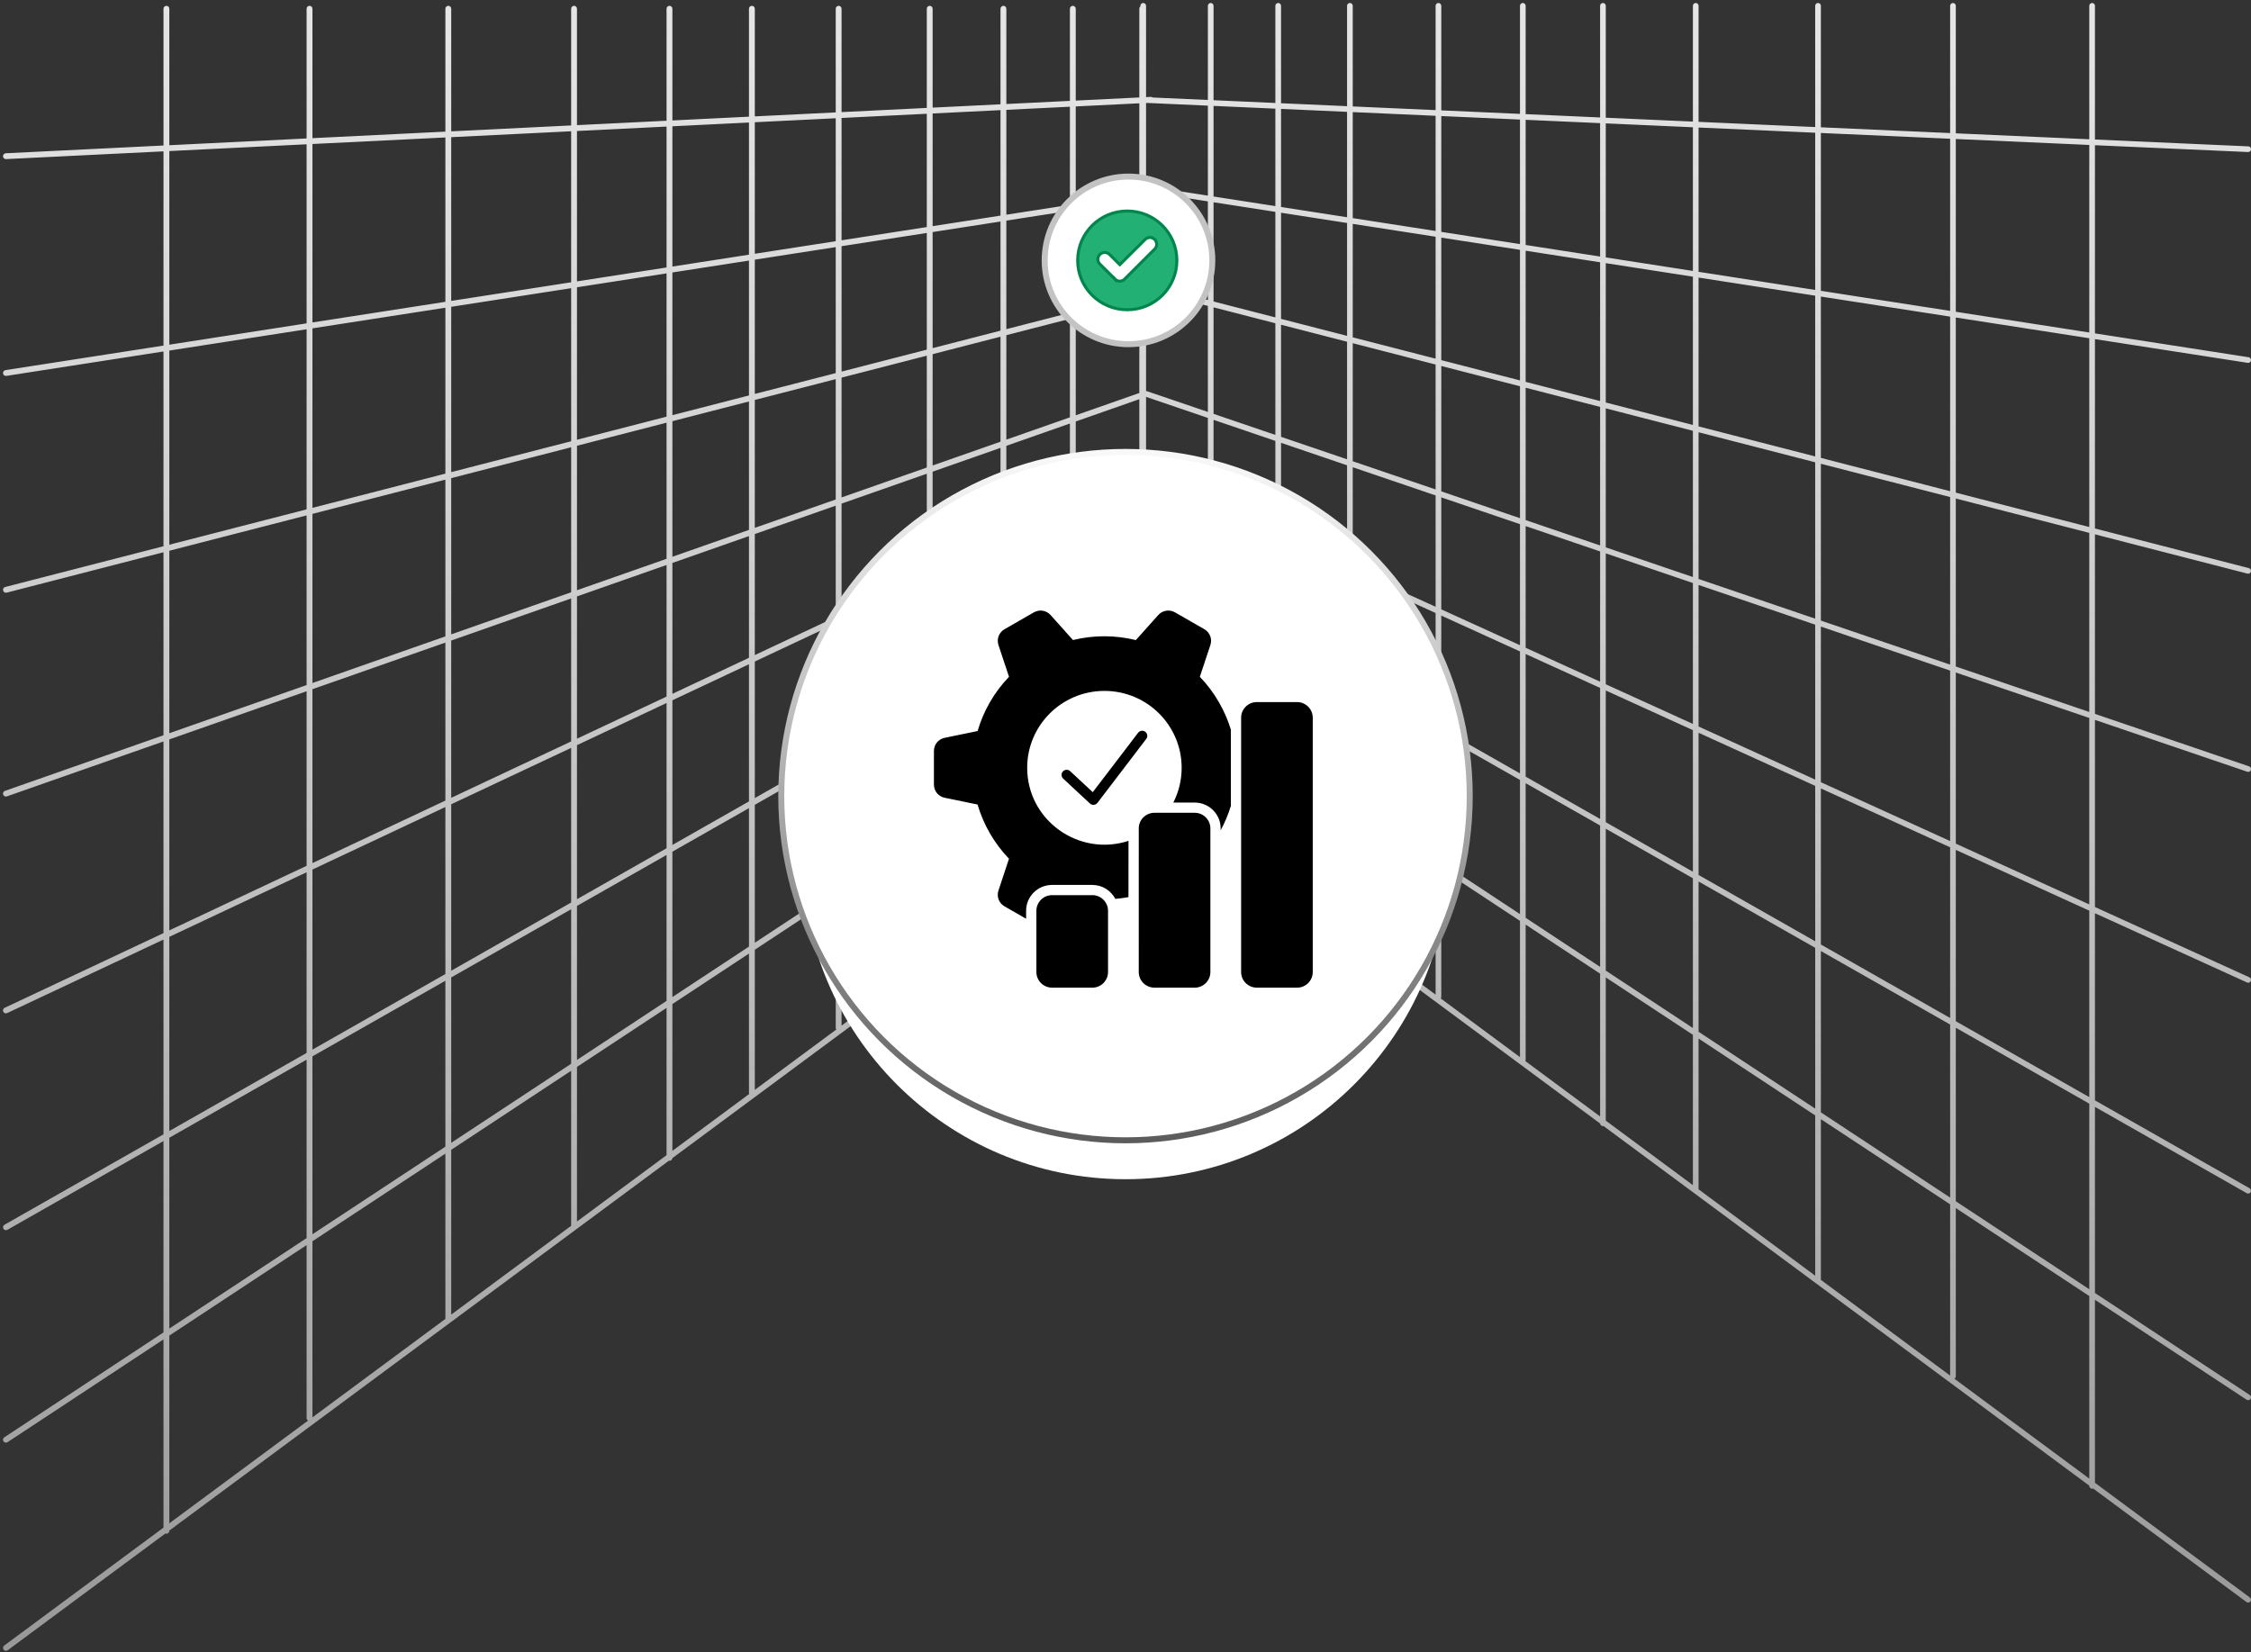 <svg xmlns="http://www.w3.org/2000/svg" width="376" height="276" viewBox="0 0 376 276" fill="none"><rect x="0" y="0" width="376" height="276" fill="#333333" stroke="none"/><path fill-rule="evenodd" clip-rule="evenodd" d="M349.46 0.5C349.722 0.5 349.934 0.712 349.934 0.974V23.309L375.556 24.452C375.817 24.465 376.018 24.687 376.005 24.949C375.993 25.21 375.77 25.411 375.509 25.398L349.934 24.258V55.694L375.602 59.68C375.86 59.72 376.037 59.962 375.997 60.221C375.957 60.48 375.715 60.657 375.456 60.617L349.934 56.653V88.289L375.647 94.912C375.901 94.977 376.053 95.236 375.988 95.489C375.923 95.742 375.664 95.895 375.411 95.829L349.934 89.267V119.263L375.69 128.032C375.937 128.119 376.066 128.39 375.979 128.636C375.892 128.883 375.622 129.013 375.375 128.926L349.934 120.264V151.524L375.727 163.27C375.966 163.378 376.072 163.658 375.964 163.897C375.857 164.135 375.576 164.241 375.338 164.134L349.934 152.565V183.825L375.761 198.512C375.988 198.642 376.068 198.931 375.938 199.159C375.809 199.386 375.52 199.466 375.292 199.336L349.934 184.915V216.006L375.79 233.047C376.008 233.191 376.069 233.485 375.925 233.704C375.781 233.922 375.487 233.982 375.268 233.838L349.934 217.141V247.717L375.808 266.876C376.019 267.031 376.063 267.328 375.907 267.538C375.751 267.749 375.455 267.793 375.244 267.637L349.637 248.676C349.582 248.698 349.523 248.71 349.46 248.71C349.199 248.71 348.987 248.498 348.987 248.236V248.194L267.85 188.116C267.842 188.118 267.833 188.12 267.824 188.121C267.813 188.123 267.803 188.124 267.792 188.125C267.778 188.126 267.764 188.127 267.749 188.127C267.501 188.127 267.297 187.935 267.277 187.692L191.283 131.422V134.757C191.283 134.844 191.26 134.926 191.22 134.997C191.196 135.04 191.164 135.08 191.126 135.115C191.111 135.129 191.096 135.142 191.079 135.154L112.313 193.477C112.292 193.727 112.083 193.923 111.827 193.923C111.792 193.923 111.758 193.92 111.724 193.912L28.283 255.697V255.737C28.283 256.007 28.065 256.225 27.796 256.225C27.733 256.225 27.672 256.213 27.617 256.191L1.284 275.689C1.068 275.849 0.763 275.803 0.603 275.587C0.443 275.371 0.488 275.066 0.704 274.906L27.309 255.206V223.762L1.259 240.931C1.034 241.079 0.732 241.017 0.584 240.793C0.436 240.568 0.498 240.266 0.722 240.118L27.309 222.595V190.622L1.235 205.45C1.001 205.583 0.704 205.502 0.571 205.268C0.438 205.034 0.519 204.736 0.753 204.603L27.309 189.501V156.964L1.188 169.249C0.942 169.359 0.654 169.25 0.543 169.005C0.433 168.76 0.542 168.471 0.787 168.36L27.309 155.888V123.866L1.149 133.043C0.895 133.132 0.617 132.999 0.528 132.745C0.438 132.491 0.572 132.213 0.825 132.124L27.309 122.833V92.259L1.112 99.007C0.851 99.074 0.586 98.917 0.519 98.657C0.452 98.396 0.608 98.13 0.869 98.063L27.309 91.253V58.719L1.065 62.795C0.799 62.836 0.55 62.654 0.509 62.388C0.468 62.122 0.65 61.873 0.916 61.832L27.309 57.733V25.284L1.015 26.578C0.746 26.591 0.517 26.384 0.504 26.116C0.491 25.847 0.698 25.618 0.967 25.605L27.309 24.308V1.461C27.309 1.192 27.527 0.974 27.796 0.974C28.065 0.974 28.283 1.192 28.283 1.461V24.26L51.215 23.131V1.461C51.215 1.192 51.433 0.974 51.702 0.974C51.971 0.974 52.19 1.192 52.19 1.461V23.083L74.395 21.989V1.461C74.395 1.192 74.613 0.974 74.882 0.974C75.151 0.974 75.369 1.192 75.369 1.461V21.941L95.403 20.955V1.461C95.403 1.192 95.621 0.974 95.89 0.974C96.159 0.974 96.377 1.192 96.377 1.461V20.907L111.34 20.17V1.461C111.34 1.192 111.558 0.974 111.827 0.974C112.096 0.974 112.315 1.192 112.315 1.461V20.122L125.106 19.492V1.461C125.106 1.192 125.324 0.974 125.593 0.974C125.862 0.974 126.081 1.192 126.081 1.461V19.444L139.598 18.778V1.461C139.598 1.192 139.816 0.974 140.085 0.974C140.354 0.974 140.572 1.192 140.572 1.461V18.73L154.809 18.029V1.461C154.809 1.192 155.027 0.974 155.296 0.974C155.565 0.974 155.783 1.192 155.783 1.461V17.981L167.121 17.423V1.461C167.121 1.192 167.34 0.974 167.609 0.974C167.878 0.974 168.096 1.192 168.096 1.461V17.375L178.715 16.852V1.461C178.715 1.192 178.933 0.974 179.202 0.974C179.471 0.974 179.69 1.192 179.69 1.461V16.804L190.309 16.281V1.461C190.309 1.309 190.378 1.174 190.487 1.085V0.974C190.487 0.712 190.699 0.5 190.96 0.5C191.222 0.5 191.434 0.712 191.434 0.974V16.226L192.217 16.187C192.339 16.181 192.452 16.22 192.541 16.289L201.76 16.701V0.974C201.76 0.712 201.972 0.5 202.234 0.5C202.495 0.5 202.708 0.712 202.708 0.974V16.743L213.033 17.203V0.974C213.033 0.712 213.246 0.5 213.507 0.5C213.769 0.5 213.981 0.712 213.981 0.974V17.246L225.01 17.738V0.974C225.01 0.712 225.222 0.5 225.484 0.5C225.745 0.5 225.958 0.712 225.958 0.974V17.78L239.799 18.397V0.974C239.799 0.712 240.011 0.5 240.273 0.5C240.535 0.5 240.747 0.712 240.747 0.974V18.439L253.893 19.026V0.974C253.893 0.712 254.105 0.5 254.367 0.5C254.628 0.5 254.84 0.712 254.84 0.974V19.068L267.276 19.623V0.974C267.276 0.712 267.488 0.5 267.749 0.5C268.011 0.5 268.223 0.712 268.223 0.974V19.665L282.776 20.314V0.974C282.776 0.712 282.988 0.5 283.249 0.5C283.511 0.5 283.723 0.712 283.723 0.974V20.356L303.205 21.225V0.974C303.205 0.712 303.417 0.5 303.679 0.5C303.941 0.5 304.153 0.712 304.153 0.974V21.267L325.744 22.23V0.974C325.744 0.712 325.956 0.5 326.218 0.5C326.48 0.5 326.692 0.712 326.692 0.974V22.273L348.987 23.267V0.974C348.987 0.712 349.199 0.5 349.46 0.5ZM191.434 17.202L191.574 17.195L201.76 17.649V32.682L191.434 31.078V17.202ZM191.434 49.985L192.363 49.745C192.623 49.678 192.78 49.413 192.713 49.152C192.646 48.892 192.38 48.735 192.12 48.802L191.434 48.978V48.442L201.76 51.101V68.817L191.61 65.361C191.552 65.341 191.492 65.332 191.434 65.334V49.985ZM191.434 115.588L192.509 114.88C192.734 114.732 192.796 114.429 192.648 114.205C192.5 113.98 192.198 113.918 191.973 114.066L191.434 114.421V112.675L201.76 119.481V138L191.434 130.354V115.588ZM191.434 33.23L192.316 33.093C192.582 33.052 192.764 32.803 192.723 32.537C192.701 32.395 192.62 32.277 192.509 32.204L201.76 33.641V50.123L191.434 47.463V33.23ZM192.099 32.141L191.434 32.244V32.037L192.099 32.141ZM190.309 30.904V17.257L179.69 17.78V34.068L190.309 32.419V31.863L189.481 31.734C189.223 31.694 189.046 31.452 189.086 31.193C189.126 30.935 189.368 30.758 189.627 30.798L190.309 30.904ZM190.309 47.173V33.405L179.69 35.054V52.004L190.309 49.268V48.152L189.436 47.927C189.183 47.862 189.03 47.603 189.095 47.35C189.161 47.096 189.419 46.944 189.672 47.009L190.309 47.173ZM190.309 110.798V97.924L179.69 103.963V122.162L190.309 115.163V111.933L189.293 111.264C189.075 111.12 189.015 110.826 189.159 110.608C189.303 110.389 189.596 110.329 189.815 110.473L190.309 110.798ZM201.76 118.346L191.434 111.54V94.776L201.76 100.648V118.346ZM201.76 99.558L191.434 93.686V80.385L201.76 85.087V99.558ZM191.647 79.44C191.578 79.409 191.505 79.396 191.434 79.399V66.302L201.76 69.818V84.046L191.647 79.44ZM202.708 17.691V32.829L213.033 34.433V18.152L202.708 17.691ZM202.708 33.788V50.367L213.033 53.026V35.392L202.708 33.788ZM202.708 51.345V69.139L213.033 72.655V54.005L202.708 51.345ZM202.708 70.14V84.477L213.033 89.18V73.656L202.708 70.14ZM202.708 85.519V100.097L213.033 105.969V90.221L202.708 85.519ZM202.708 101.187V118.97L213.033 125.776V107.059L202.708 101.187ZM202.708 120.105V138.342C202.708 138.45 202.671 138.55 202.61 138.63L225.01 155.216V134.804L213.981 127.535V146.091C213.981 146.352 213.769 146.564 213.507 146.564C213.246 146.564 213.033 146.352 213.033 146.091V126.911L202.708 120.105ZM225.01 133.67L213.981 126.4V107.598L225.01 113.87V133.67ZM225.01 112.78L213.981 106.508V90.652L225.01 95.675V112.78ZM225.01 94.634L213.981 89.611V73.978L225.01 77.733V94.634ZM225.01 76.732L213.981 72.977V54.249L225.01 57.09V76.732ZM225.01 56.111L213.981 53.27V35.539L225.01 37.252V56.111ZM225.01 36.293L213.981 34.58V18.194L225.01 18.686V36.293ZM225.958 18.728V36.44L239.799 38.59V19.346L225.958 18.728ZM225.958 37.399V56.355L239.799 59.921V39.548L225.958 37.399ZM225.958 57.334V77.055L239.799 81.767V60.899L225.958 57.334ZM225.958 78.056V95.065L239.799 101.369V82.768L225.958 78.056ZM225.958 96.106V113.319L239.799 121.191V102.41L225.958 96.106ZM225.958 114.409V134.294L239.799 143.417V122.281L225.958 114.409ZM225.958 135.429V155.917L239.799 166.166V144.552L225.958 135.429ZM253.893 176.602L240.655 166.8C240.713 166.722 240.747 166.625 240.747 166.52V145.176L253.893 153.841V176.602ZM253.893 152.706L240.747 144.041V122.82L253.893 130.296V152.706ZM253.893 129.206L240.747 121.73V102.841L253.893 108.828V129.206ZM253.893 107.787L240.747 101.8V83.091L253.893 87.567V107.787ZM253.893 86.566L240.747 82.09V61.143L253.893 64.529V86.566ZM253.893 63.551L240.747 60.165V39.696L253.893 41.737V63.551ZM253.893 40.778L240.747 38.737V19.388L253.893 19.974V40.778ZM254.84 20.017V40.925L267.276 42.857V20.571L254.84 20.017ZM254.84 41.885V63.795L267.276 66.998V43.816L254.84 41.885ZM254.84 64.773V86.888L267.276 91.122V67.977L254.84 64.773ZM254.84 87.889V108.218L267.276 113.881V92.123L254.84 87.889ZM254.84 109.26V129.745L267.276 136.817V114.923L254.84 109.26ZM254.84 130.835V153.331L267.276 161.526V137.907L254.84 130.835ZM254.84 154.465V177.086C254.84 177.153 254.826 177.217 254.801 177.275L267.276 186.512V162.661L254.84 154.465ZM282.776 197.989L268.223 187.213V163.286L282.776 172.877V197.989ZM282.776 171.742L268.223 162.151V138.446L282.776 146.722V171.742ZM282.776 145.632L268.223 137.356V115.354L282.776 121.981V145.632ZM282.776 120.94L268.223 114.313V92.445L282.776 97.4V120.94ZM282.776 96.399L268.223 91.444V68.221L282.776 71.969V96.399ZM282.776 70.99L268.223 67.242V43.963L282.776 46.223V70.99ZM282.776 45.264L268.223 43.004V20.613L282.776 21.262V45.264ZM283.723 21.305V45.411L303.205 48.437V22.174L283.723 21.305ZM283.723 46.37V71.234L303.205 76.252V49.396L283.723 46.37ZM283.723 72.213V96.722L303.205 103.354V77.231L283.723 72.213ZM283.723 97.722V121.372L303.205 130.244V104.355L283.723 97.722ZM283.723 122.413V146.171L303.205 157.25V131.285L283.723 122.413ZM283.723 147.261V172.367L303.205 185.207V158.34L283.723 147.261ZM283.723 173.502V198.69L303.205 213.116V186.342L283.723 173.502ZM325.744 229.805L304.144 213.811C304.146 213.799 304.148 213.787 304.15 213.775C304.152 213.756 304.153 213.737 304.153 213.718V186.967L325.744 201.198V229.805ZM325.744 200.063L304.153 185.832V158.879L325.744 171.158V200.063ZM325.744 170.068L304.153 157.789V131.717L325.744 141.549V170.068ZM325.744 140.508L304.153 130.675V104.678L325.744 112.029V140.508ZM325.744 111.028L304.153 103.677V77.475L325.744 83.037V111.028ZM325.744 82.058L304.153 76.497V49.543L325.744 52.896V82.058ZM325.744 51.937L304.153 48.584V22.216L325.744 23.179V51.937ZM326.692 23.221V52.084L348.987 55.547V24.216L326.692 23.221ZM326.692 53.043V82.302L348.987 88.045V56.506L326.692 53.043ZM326.692 83.281V111.35L348.987 118.941V89.023L326.692 83.281ZM326.692 112.351V140.94L348.987 151.092V119.942L326.692 112.351ZM326.692 141.981V170.607L348.987 183.286V152.134L326.692 141.981ZM326.692 171.697V200.687L348.987 215.381V184.376L326.692 171.697ZM326.692 201.822V229.92C326.692 230.096 326.596 230.249 326.454 230.331L348.987 247.015V216.516L326.692 201.822ZM190.309 65.672V50.275L179.69 53.01V69.379L190.181 65.699C190.223 65.684 190.266 65.675 190.309 65.672ZM190.309 79.268V66.687L179.69 70.412V84.226L190.143 79.31C190.197 79.285 190.253 79.272 190.309 79.268ZM190.309 96.803V80.308L179.69 85.302V102.842L190.309 96.803ZM190.309 134.511V116.33L179.69 123.329V142.374L190.309 134.511ZM178.815 143.022L155.783 160.076V139.086L167.121 131.613V150.694C167.121 150.964 167.34 151.182 167.609 151.182C167.878 151.182 168.096 150.964 168.096 150.694V130.971L178.715 123.971V142.726C178.715 142.837 178.753 142.94 178.815 143.022ZM178.715 122.804L168.096 129.803V110.556L178.715 104.517V122.804ZM178.715 103.396L168.096 109.435V90.755L178.715 85.761V103.396ZM178.715 84.684L168.096 89.678V74.479L178.715 70.754V84.684ZM178.715 69.721L168.096 73.446V55.996L178.715 53.261V69.721ZM178.715 52.255L168.096 54.99V36.855L178.715 35.205V52.255ZM178.715 34.219L168.096 35.868V18.351L178.715 17.828V34.219ZM167.121 36.02V18.399L155.783 18.957V37.781L167.121 36.02ZM167.121 55.241V37.006L155.783 38.767V58.161L167.121 55.241ZM167.121 73.788V56.247L155.783 59.167V77.765L167.121 73.788ZM167.121 90.136V74.821L155.783 78.798V95.468L167.121 90.136ZM167.121 109.989V91.213L155.783 96.545V116.437L167.121 109.989ZM167.121 130.446V111.11L155.783 117.558V137.918L167.121 130.446ZM154.809 160.798L140.572 171.339V149.111L154.809 139.728V160.798ZM154.809 138.561L140.572 147.944V126.209L154.809 118.113V138.561ZM154.809 116.992L140.572 125.088V103.699L154.809 97.003V116.992ZM154.809 95.927L140.572 102.622V84.134L154.809 79.14V95.927ZM154.809 78.107L140.572 83.101V63.085L154.809 59.419V78.107ZM154.809 58.412L140.572 62.079V41.129L154.809 38.918V58.412ZM154.809 37.932L140.572 40.143V19.706L154.809 19.005V37.932ZM139.598 40.294V19.754L126.081 20.42V42.393L139.598 40.294ZM139.598 62.33V41.28L126.081 43.38V65.812L139.598 62.33ZM139.598 83.443V63.337L126.081 66.818V88.185L139.598 83.443ZM139.598 103.08V84.476L126.081 89.218V109.437L139.598 103.08ZM139.598 125.642V104.157L126.081 110.514V133.329L139.598 125.642ZM139.598 148.586V126.763L126.081 134.45V157.495L139.598 148.586ZM139.598 171.703V149.753L126.081 158.662V182.07L139.692 171.991C139.633 171.91 139.598 171.811 139.598 171.703ZM125.106 20.468V42.545L112.315 44.531V21.098L125.106 20.468ZM125.106 43.531V66.063L112.315 69.358V45.517L125.106 43.531ZM125.106 67.069V88.527L112.315 93.014V70.364L125.106 67.069ZM125.106 89.559V109.895L112.315 115.911V94.047L125.106 89.559ZM125.106 110.972V133.884L112.315 141.158V116.988L125.106 110.972ZM125.106 135.005V158.138L112.315 166.568V142.279L125.106 135.005ZM125.106 159.305V182.57C125.106 182.638 125.12 182.703 125.146 182.762L112.315 192.263V167.735L125.106 159.305ZM96.377 204.064L111.34 192.984V168.378L96.377 178.24V204.064ZM96.377 177.073L111.34 167.211V142.833L96.377 151.343V177.073ZM96.377 150.222L111.34 141.712V117.446L96.377 124.483V150.222ZM96.377 123.406L111.34 116.369V94.388L96.377 99.637V123.406ZM96.377 98.605L111.34 93.356V70.615L96.377 74.469V98.605ZM96.377 73.463L111.34 69.609V45.669L96.377 47.993V73.463ZM96.377 47.006L111.34 44.683V21.146L96.377 21.882V47.006ZM95.403 21.93V47.158L75.369 50.269V22.917L95.403 21.93ZM95.403 48.144V73.714L75.369 78.874V51.255L95.403 48.144ZM95.403 74.72V98.947L75.369 105.974V79.88L95.403 74.72ZM95.403 99.979V123.864L75.369 133.286V107.007L95.403 99.979ZM95.403 124.941V150.776L75.369 162.169V134.362L95.403 124.941ZM95.403 151.897V177.715L75.369 190.919V163.29L95.403 151.897ZM95.403 178.882V204.785L75.369 219.619V192.086L95.403 178.882ZM52.19 236.783L74.404 220.334C74.4 220.317 74.398 220.299 74.397 220.28C74.395 220.267 74.395 220.254 74.395 220.24V192.728L52.19 207.363V236.783ZM52.19 206.196L74.395 191.561V163.844L52.19 176.472V206.196ZM52.19 175.351L74.395 162.723V134.821L52.19 145.263V175.351ZM52.19 144.187L74.395 133.744V107.349L52.19 115.138V144.187ZM52.19 114.105L74.395 106.316V80.131L52.19 85.851V114.105ZM52.19 84.844L74.395 79.125V51.407L52.19 54.855V84.844ZM52.19 53.869L74.395 50.42V22.965L52.19 24.058V53.869ZM51.215 24.106V54.02L28.283 57.582V25.235L51.215 24.106ZM51.215 55.006V85.095L28.283 91.002V58.568L51.215 55.006ZM51.215 86.102V114.447L28.283 122.492V92.008L51.215 86.102ZM51.215 115.48V144.645L28.283 155.429V123.524L51.215 115.48ZM51.215 145.722V175.905L28.283 188.947V156.506L51.215 145.722ZM51.215 177.027V206.838L28.283 221.953V190.068L51.215 177.027ZM51.215 208.006V236.902C51.215 237.082 51.313 237.24 51.459 237.324L28.283 254.484V223.12L51.215 208.006Z" fill="url(#paint0_linear_476_4630)"></path><circle cx="188" cy="143" r="54" fill="white"></circle><circle cx="188" cy="133" r="57.5" fill="white" stroke="url(#paint1_linear_476_4630)"></circle><path fill-rule="evenodd" clip-rule="evenodd" d="M175.73 149.543H182.466C183.903 149.543 185.081 150.712 185.081 152.146V162.397C185.081 163.828 183.906 165 182.466 165L175.73 164.997C174.293 164.997 173.116 163.828 173.116 162.395V152.146C173.116 150.715 174.291 149.543 175.73 149.543ZM179.224 106.926L175.491 102.755C174.773 101.955 173.619 101.769 172.685 102.306L167.793 105.118C166.86 105.655 166.442 106.745 166.782 107.765L168.543 113.069C166.05 115.656 164.274 118.778 163.296 122.127L157.795 123.261C156.739 123.478 156 124.381 156 125.456V131.077C156 132.151 156.739 133.055 157.795 133.272L163.288 134.405C164.282 137.791 166.092 140.915 168.54 143.464L166.779 148.768C166.44 149.788 166.857 150.875 167.791 151.414L171.399 153.488V152.145C171.399 149.772 173.344 147.838 175.725 147.838H182.461C184.126 147.838 185.578 148.783 186.299 150.165C187.033 150.105 187.767 150.007 188.496 149.873L188.501 140.473C180.233 143.174 171.578 137.065 171.578 128.267C171.578 121.174 177.354 115.423 184.479 115.423C191.604 115.423 197.38 121.174 197.38 128.267C197.38 130.359 196.877 132.334 195.987 134.077H199.567C201.95 134.077 203.893 136.014 203.893 138.384V138.715C204.601 137.408 205.174 136.034 205.602 134.622V121.897C205.12 120.319 204.453 118.77 203.589 117.282C202.684 115.72 201.616 114.313 200.417 113.066L202.178 107.762C202.518 106.742 202.101 105.655 201.167 105.115L196.275 102.303C195.339 101.769 194.185 101.954 193.466 102.755L189.729 106.93C186.326 106.099 182.721 106.07 179.225 106.925L179.224 106.926ZM177.59 130.076C177.245 129.755 177.224 129.216 177.546 128.872C177.867 128.529 178.409 128.508 178.754 128.828L182.533 132.34L190.107 122.414C190.392 122.04 190.926 121.967 191.302 122.251C191.678 122.535 191.751 123.067 191.466 123.442L183.358 134.073C183.031 134.535 182.434 134.579 182.058 134.23L177.59 130.076ZM209.927 117.291H216.664C218.1 117.291 219.278 118.461 219.278 119.894V162.397C219.278 163.828 218.103 165 216.664 165L209.927 164.997C208.491 164.997 207.313 163.828 207.313 162.395V119.891C207.313 118.461 208.491 117.291 209.927 117.291ZM192.827 135.785H199.563C201 135.785 202.178 136.955 202.178 138.388V162.397C202.178 163.828 201.003 165 199.563 165L192.827 164.997C191.39 164.997 190.213 163.828 190.213 162.395L190.216 138.385C190.216 136.955 191.39 135.785 192.827 135.785Z" fill="black"></path><circle cx="188.5" cy="43.5" r="14" fill="white" stroke="#C3C3C3"></circle><path d="M188.295 35.25C192.871 35.25 196.583 38.946 196.583 43.5C196.583 48.054 192.871 51.75 188.295 51.75C183.719 51.75 180.008 48.053 180.008 43.5C180.008 38.947 183.719 35.25 188.295 35.25ZM192.795 39.932C192.372 39.586 191.778 39.587 191.355 39.932L191.268 40.012L187.05 44.21L185.341 42.508C184.916 42.085 184.266 42.059 183.813 42.429L183.726 42.508C183.3 42.931 183.273 43.581 183.646 44.032L183.726 44.12L186.251 46.635V46.634C186.464 46.863 186.761 46.972 187.05 46.973C187.316 46.973 187.574 46.868 187.77 46.707L187.85 46.635V46.634L192.865 41.623C193.29 41.2 193.316 40.555 192.963 40.103L192.888 40.016L192.883 40.012L192.795 39.932Z" fill="#22B074" stroke="#00854D" stroke-width="0.5"></path><defs><linearGradient id="paint0_linear_476_4630" x1="188.253" y1="0.5" x2="188.253" y2="275.784" gradientUnits="userSpaceOnUse"><stop stop-color="#E5E5E5"></stop><stop offset="1" stop-color="white" stop-opacity="0.5"></stop></linearGradient><linearGradient id="paint1_linear_476_4630" x1="188" y1="191" x2="188" y2="76.5" gradientUnits="userSpaceOnUse"><stop stop-color="#5B5B5B"></stop><stop offset="1" stop-color="#F8F8F8"></stop></linearGradient></defs></svg>